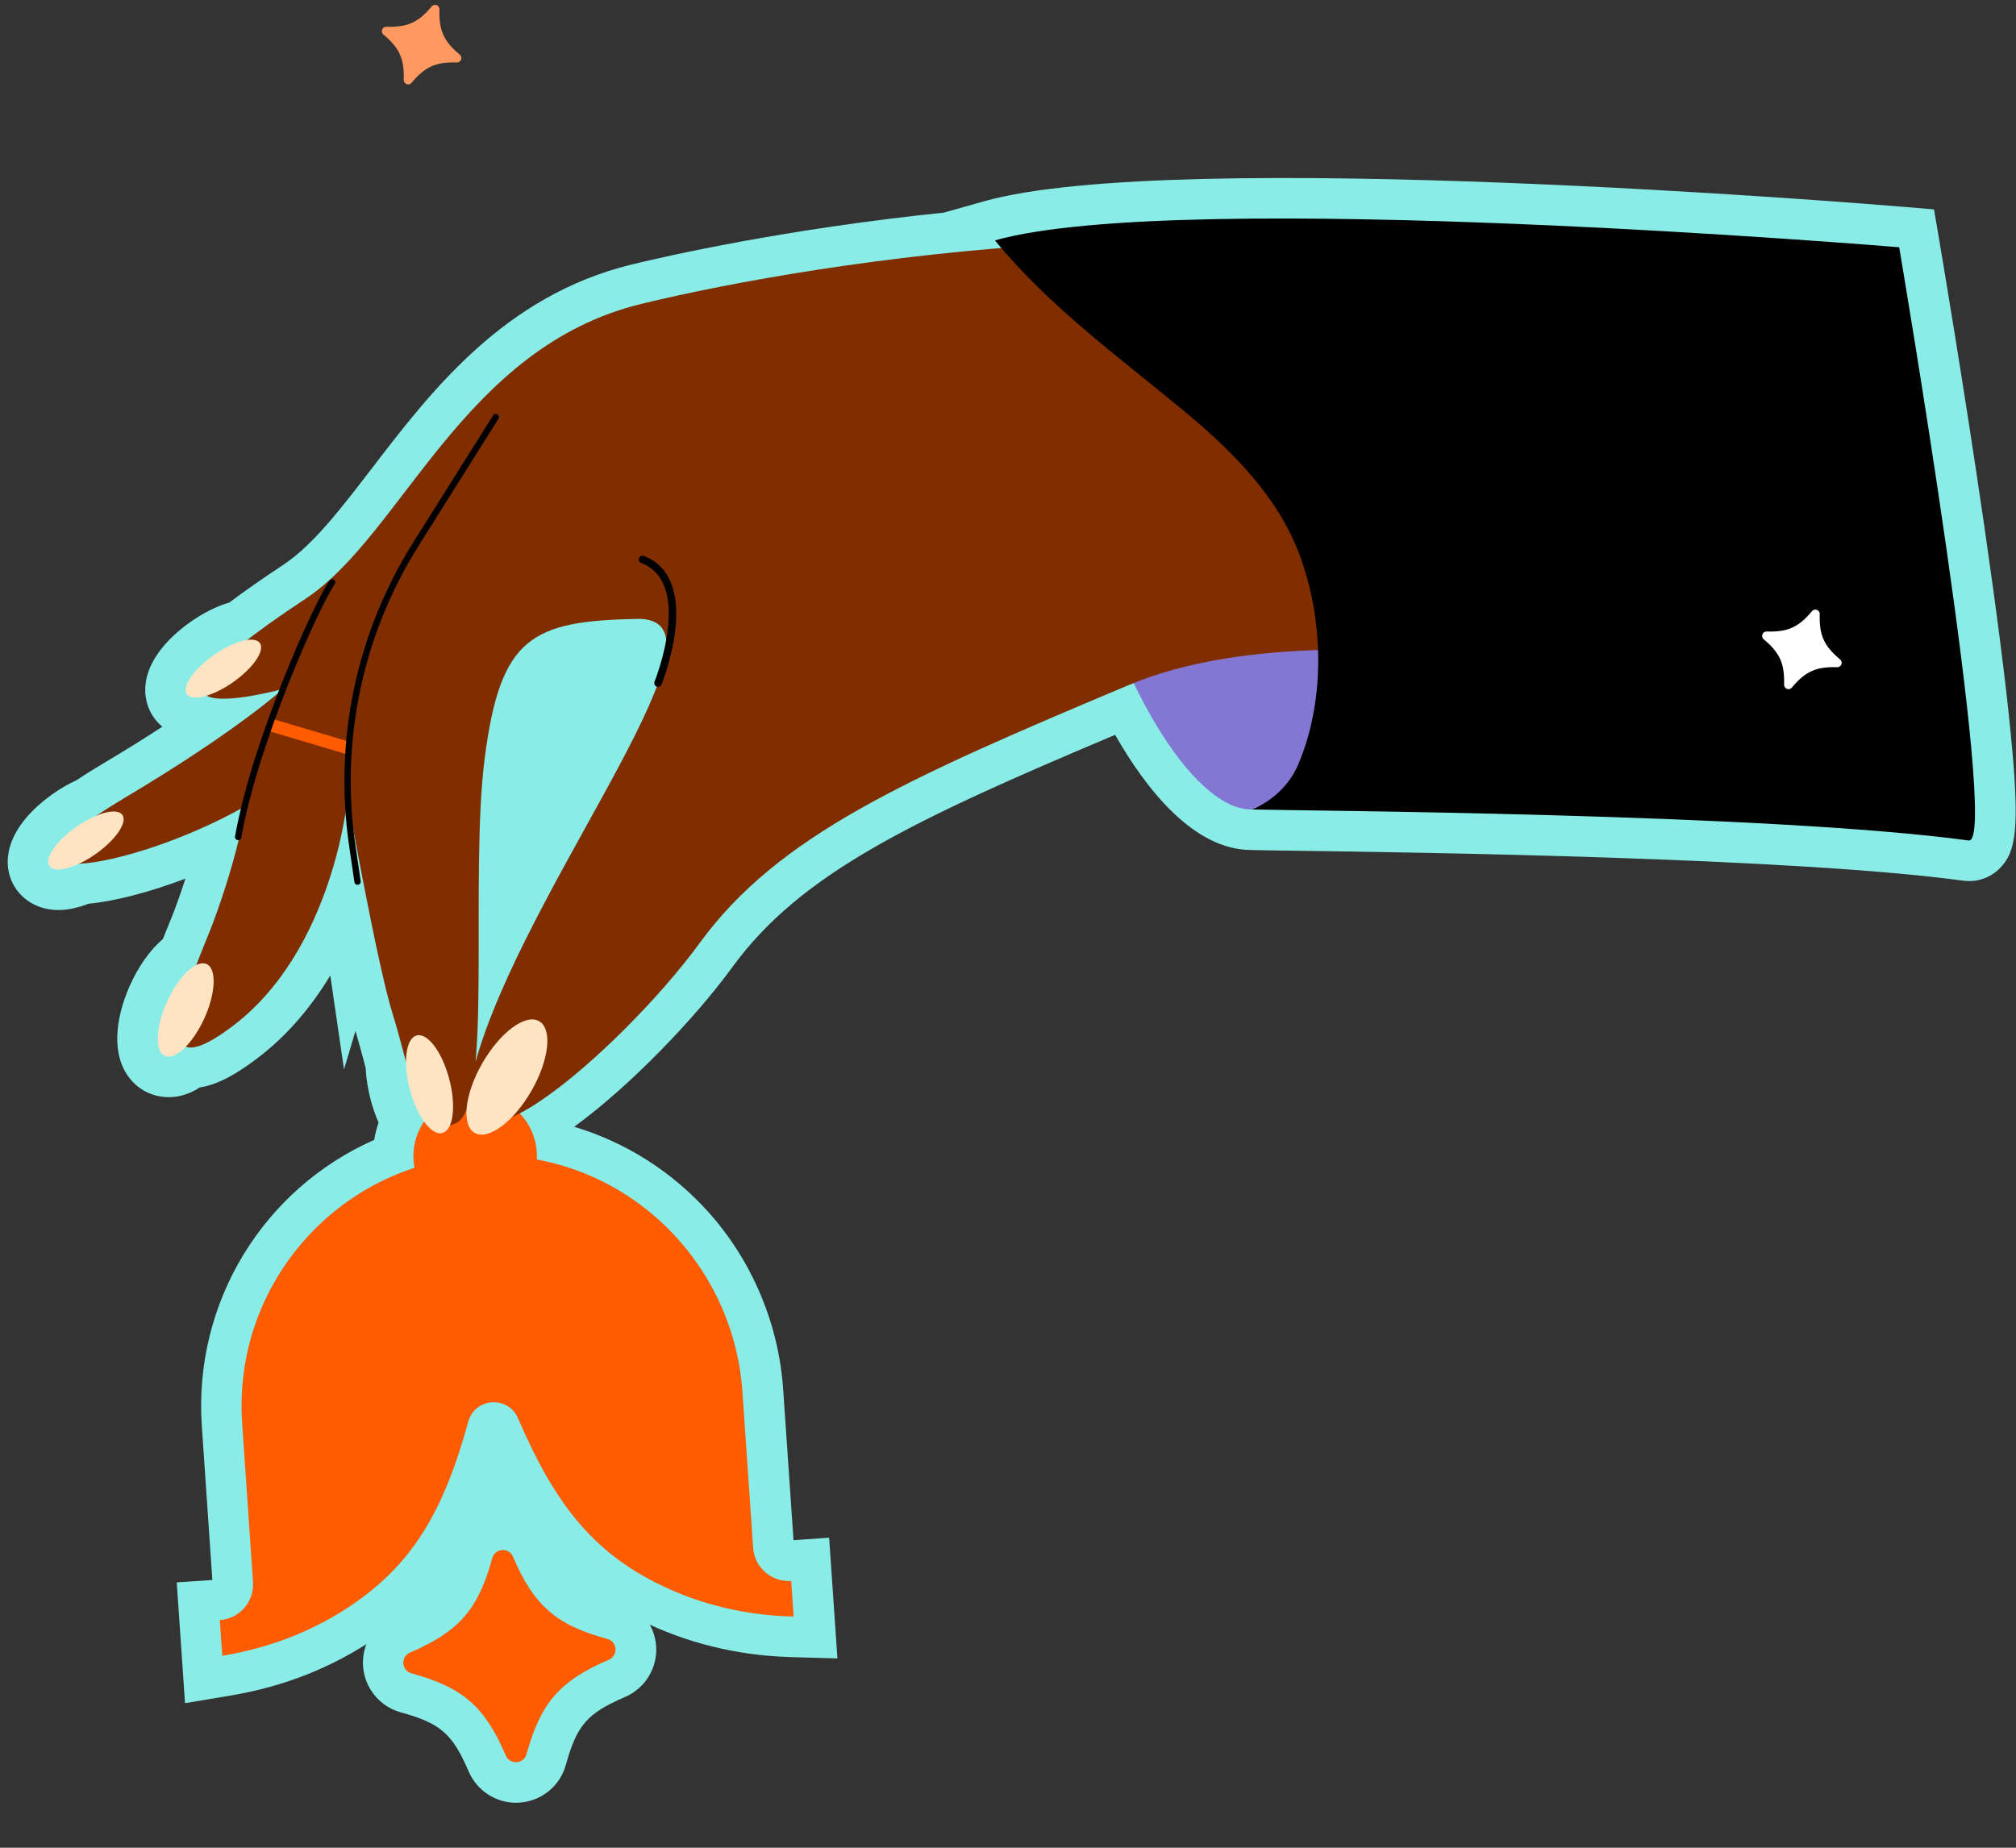 <svg width="36" height="33" viewBox="0 0 36 33" fill="none" xmlns="http://www.w3.org/2000/svg">
<rect x="0" y="0" width="36" height="33" fill="#333333" stroke="none"/>
<g clip-path="url(#clip0_1530_14412)">
<path d="M5.522 25.898L7.529 29.578L10.497 29.161L11.742 27.165L9.773 23.956H6.479L5.522 25.898Z" fill="#8AECE7"/>
<path d="M14.174 8.844L6.818 13.994L7.707 17.907L10.142 17.414L13.257 9.991L14.174 8.844Z" fill="#8AECE7"/>
<path d="M9.216 32.197C8.85 32.197 8.515 31.978 8.369 31.638C8.08 30.964 7.866 30.777 7.159 30.583C6.781 30.479 6.51 30.147 6.483 29.757C6.456 29.367 6.68 29.001 7.04 28.847C7.714 28.558 7.901 28.343 8.095 27.637C8.199 27.259 8.531 26.988 8.921 26.961C9.312 26.934 9.677 27.158 9.831 27.518C10.12 28.191 10.335 28.379 11.041 28.573C11.419 28.677 11.69 29.009 11.717 29.398C11.744 29.788 11.52 30.154 11.161 30.308C10.487 30.597 10.3 30.812 10.105 31.519C10.002 31.896 9.67 32.167 9.28 32.194C9.259 32.196 9.237 32.197 9.217 32.197L9.216 32.197ZM8.571 29.614C8.786 29.751 8.972 29.912 9.136 30.107C9.273 29.892 9.434 29.706 9.629 29.542C9.413 29.405 9.228 29.244 9.064 29.049C8.927 29.265 8.765 29.45 8.571 29.614ZM10.657 29.97C10.657 29.97 10.657 29.97 10.657 29.97C10.657 29.97 10.657 29.97 10.657 29.97Z" fill="#8AECE7"/>
<path d="M3.304 30.417L3.156 28.261L3.792 28.218L3.604 25.468C3.453 23.265 4.699 21.235 6.682 20.358C6.699 20.253 6.725 20.15 6.76 20.05C6.706 19.926 6.66 19.793 6.622 19.654C6.57 19.457 6.538 19.258 6.529 19.071C6.511 19.001 6.492 18.932 6.473 18.862C6.43 18.702 6.389 18.549 6.348 18.412L6.143 19.101L5.898 17.421C5.568 17.968 5.136 18.496 4.571 18.919C4.263 19.149 3.92 19.368 3.569 19.421C3.164 19.683 2.814 19.589 2.664 19.525C2.441 19.431 2.267 19.247 2.174 19.01C1.969 18.486 2.208 17.848 2.321 17.597C2.475 17.254 2.681 16.966 2.908 16.771C2.948 16.67 2.987 16.576 3.02 16.494C3.061 16.394 3.096 16.307 3.117 16.25C3.191 16.054 3.255 15.867 3.312 15.692C2.677 15.932 2.056 16.096 1.582 16.14C0.792 16.448 0.407 16.04 0.304 15.901C0.166 15.716 0.111 15.482 0.15 15.243C0.229 14.748 0.679 14.365 0.941 14.181C1.081 14.082 1.224 13.999 1.369 13.933C1.518 13.833 1.686 13.728 1.868 13.62C2.258 13.388 2.601 13.174 2.899 12.979C2.836 12.926 2.79 12.873 2.76 12.832C2.622 12.646 2.567 12.412 2.605 12.173C2.685 11.679 3.135 11.296 3.396 11.111C3.627 10.948 3.869 10.827 4.097 10.76C4.364 10.559 4.686 10.334 5.058 10.088C5.35 9.896 5.637 9.605 5.927 9.265L6.038 9.132C6.239 8.889 6.442 8.624 6.649 8.354C7.699 6.984 9.005 5.278 11.28 4.724C11.909 4.571 14.025 4.089 16.856 3.797L17.573 3.595C21.012 2.626 33.449 3.649 33.976 3.693L34.536 3.74L34.63 4.294C34.635 4.32 35.067 6.864 35.439 9.431C35.658 10.945 35.815 12.173 35.904 13.08C36.073 14.797 36.002 15.207 35.718 15.5C35.545 15.678 35.305 15.762 35.06 15.729C32.018 15.317 25.338 15.225 23.143 15.194C22.745 15.189 22.478 15.185 22.35 15.181H22.347C21.308 15.181 20.455 14.075 19.913 13.124C16.295 14.651 14.303 15.593 13.079 17.271C12.411 18.189 11.248 19.401 10.253 20.124C11.17 20.397 12.009 20.929 12.656 21.654C13.433 22.524 13.905 23.646 13.985 24.812L14.17 27.507L14.806 27.463L14.954 29.619L14.114 29.595C13.158 29.566 12.256 29.344 11.433 28.935C10.295 28.369 9.542 27.585 8.87 26.226C8.39 27.664 7.751 28.544 6.7 29.26C5.941 29.777 5.078 30.12 4.134 30.279L3.305 30.418L3.304 30.417ZM8.436 20.05L8.173 20.437C8.144 20.479 8.11 20.547 8.107 20.632C8.106 20.662 8.108 20.691 8.114 20.72L8.234 21.348L7.627 21.546C5.991 22.078 4.931 23.651 5.049 25.369L5.243 28.204C5.248 28.28 5.247 28.354 5.24 28.428C5.465 28.322 5.68 28.199 5.882 28.062C6.776 27.453 7.259 26.676 7.665 25.198C7.802 24.701 8.222 24.358 8.737 24.322C9.251 24.287 9.715 24.57 9.918 25.043C10.522 26.453 11.107 27.155 12.075 27.637C12.296 27.747 12.525 27.839 12.762 27.914C12.745 27.842 12.733 27.767 12.728 27.691L12.537 24.91C12.418 23.164 11.15 21.729 9.455 21.42L8.828 21.306L8.862 20.67C8.862 20.663 8.862 20.656 8.863 20.649C8.863 20.523 8.806 20.436 8.758 20.385L8.435 20.05L8.436 20.05ZM7.975 18.941V18.965C7.975 19.056 7.991 19.167 8.021 19.279C8.063 19.435 8.121 19.551 8.162 19.607L8.185 19.641L8.945 19.243C9 19.214 9.058 19.181 9.118 19.143L7.975 18.941ZM11.333 14.686C11.258 14.822 11.181 14.961 11.103 15.102C10.42 16.339 9.645 17.741 9.266 18.906C9.246 18.968 9.228 19.027 9.212 19.083C10.01 18.558 11.192 17.399 11.907 16.418C13.415 14.351 15.801 13.279 19.889 11.562C19.917 11.55 19.945 11.539 19.974 11.527L20.602 11.273L20.897 11.884C21.62 13.384 22.225 13.725 22.343 13.733H22.36L22.365 14.275L22.381 13.733C22.492 13.737 22.773 13.741 23.162 13.746C25.439 13.777 31.219 13.857 34.538 14.208C34.508 13.569 34.382 12.199 33.953 9.289C33.702 7.577 33.432 5.924 33.294 5.093C31.079 4.924 22.884 4.349 19.133 4.781L19.35 5.036L17.943 5.151C14.736 5.414 12.295 5.968 11.622 6.132C9.844 6.565 8.804 7.922 7.798 9.235C7.323 9.855 6.868 10.449 6.352 10.911L6.4 11.183L7.687 10.831L6.529 11.915L6.936 14.21L6.938 14.257L7.158 15.403C7.398 16.657 7.594 17.545 7.708 17.906C7.743 18.016 7.776 18.131 7.808 18.247C7.824 17.76 7.824 17.199 7.824 16.617C7.824 15.494 7.823 14.333 7.939 13.435C8.063 12.478 8.272 11.513 8.95 10.942C9.584 10.409 10.451 10.347 11.359 10.328C11.521 10.324 11.673 10.342 11.81 10.382L12.27 10.513L12.47 12.11L11.872 12.185L12.452 12.394C12.387 12.58 12.305 12.779 12.21 12.989L11.376 15.025L11.333 14.686ZM4.993 14.937L5.02 14.945C4.929 15.35 4.76 15.993 4.473 16.758C4.445 16.834 4.407 16.928 4.362 17.039C4.344 17.083 4.325 17.13 4.306 17.177C5.315 15.946 5.483 14.202 5.485 14.182L5.611 12.773L5.549 12.832C5.546 12.834 5.464 12.91 5.29 13.051L5.471 12.948L5.073 14.576C5.042 14.702 5.015 14.823 4.992 14.937H4.993ZM10.97 11.791C10.457 11.819 10.078 11.886 9.882 12.05C9.647 12.248 9.49 12.733 9.375 13.622C9.31 14.128 9.286 14.756 9.277 15.421C9.464 15.074 9.653 14.732 9.836 14.402C10.313 13.537 10.768 12.716 11.01 12.114L10.97 11.791V11.791ZM35.252 14.293C35.252 14.293 35.253 14.293 35.253 14.293C35.253 14.293 35.252 14.293 35.252 14.293Z" fill="#8AECE7"/>
<path d="M9.587 20.684C9.608 19.984 8.988 19.444 8.298 19.561C7.786 19.647 7.399 20.092 7.383 20.61C7.362 21.31 7.981 21.851 8.672 21.734C9.183 21.648 9.571 21.203 9.587 20.684Z" fill="#FF5B00"/>
<path d="M10.846 29.272C9.928 29.02 9.536 28.678 9.161 27.804C9.088 27.631 8.84 27.648 8.79 27.829C8.538 28.747 8.197 29.139 7.322 29.514C7.15 29.587 7.167 29.835 7.348 29.885C8.265 30.137 8.657 30.478 9.032 31.353C9.106 31.525 9.354 31.508 9.403 31.327C9.656 30.41 9.997 30.018 10.871 29.643C11.044 29.569 11.027 29.321 10.846 29.271" fill="#FF5B00"/>
<path d="M13.449 27.642L13.258 24.862C13.093 22.446 11.058 20.556 8.638 20.64C6.096 20.728 4.152 22.902 4.324 25.419L4.518 28.255C4.542 28.606 4.277 28.911 3.925 28.934L3.969 29.571L4.01 29.564C4.824 29.427 5.605 29.126 6.288 28.661C7.368 27.925 7.922 26.993 8.362 25.39C8.479 24.961 9.075 24.92 9.25 25.329C9.905 26.856 10.581 27.705 11.751 28.286C12.49 28.654 13.305 28.846 14.131 28.87L14.172 28.872L14.128 28.235C13.777 28.259 13.472 27.994 13.448 27.642" fill="#FF5B00"/>
<path d="M24.134 8.815C24.882 11.653 23.514 14.174 22.519 14.435C21.524 14.697 20.111 12.609 19.364 9.771C18.616 6.933 18.817 4.42 19.812 4.158C20.807 3.896 23.387 5.977 24.134 8.815Z" fill="#8477D4"/>
<path d="M31.991 12.793C31.991 12.793 24.19 10.541 20.169 12.23C16.148 13.918 13.89 14.927 12.492 16.845C11.094 18.763 7.538 21.879 8.577 18.683C9.616 15.487 13.251 11.012 11.373 11.053C9.496 11.093 8.937 11.372 8.657 13.53C8.378 15.687 8.81 19.73 8.148 20.059C7.486 20.388 7.295 19.001 7.017 18.127C6.739 17.251 6.206 14.248 6.206 14.248C6.206 14.248 5.962 16.975 4.136 18.34C2.386 19.648 3.57 17.106 3.795 16.505C4.254 15.281 4.392 14.392 4.392 14.392C2.269 15.603 -0.695 15.989 2.237 14.243C4.253 13.042 5.054 12.304 5.054 12.304C5.054 12.304 1.57 13.263 5.456 10.694C7.188 9.549 8.26 6.206 11.45 5.428C14.639 4.651 22.533 3.424 28.013 5.224C33.493 7.024 31.991 12.793 31.991 12.793" fill="#802E00"/>
<path d="M11.75 12.2C11.75 12.2 12.487 10.386 11.474 9.991" stroke="black" stroke-width="0.134" stroke-linecap="round" stroke-linejoin="round"/>
<path d="M8.48 20.235C8.724 20.369 9.178 20.029 9.493 19.477C9.809 18.925 9.867 18.369 9.623 18.236C9.379 18.102 8.925 18.442 8.61 18.994C8.294 19.546 8.236 20.102 8.48 20.235" fill="#FFE4C4"/>
<path d="M7.903 20.234C8.097 20.178 8.149 19.743 8.02 19.263C7.892 18.782 7.631 18.438 7.438 18.494C7.244 18.55 7.192 18.985 7.32 19.466C7.449 19.946 7.71 20.291 7.904 20.234" fill="#FFE4C4"/>
<path d="M2.947 18.859C3.132 18.938 3.448 18.634 3.652 18.18C3.856 17.726 3.871 17.294 3.685 17.216C3.5 17.137 3.185 17.441 2.981 17.895C2.777 18.349 2.762 18.781 2.947 18.859Z" fill="#FFE4C4"/>
<path d="M3.339 12.4C3.437 12.533 3.807 12.434 4.166 12.181C4.525 11.927 4.737 11.615 4.639 11.483C4.541 11.351 4.171 11.449 3.812 11.703C3.453 11.956 3.242 12.268 3.339 12.4Z" fill="#FFE4C4"/>
<path d="M0.885 15.47C0.983 15.602 1.353 15.503 1.712 15.25C2.07 14.996 2.282 14.684 2.184 14.552C2.086 14.42 1.716 14.518 1.358 14.772C0.998 15.025 0.787 15.338 0.885 15.47Z" fill="#FFE4C4"/>
<path d="M35.156 15.011C31.545 14.522 23.163 14.481 22.358 14.457C22.362 14.457 22.379 14.449 22.404 14.438C22.744 14.279 23.029 14.01 23.177 13.665C23.676 12.511 23.639 11.04 23.194 9.877C22.81 8.871 22.023 8.073 21.195 7.384C20.01 6.396 18.746 5.491 17.767 4.293C21.12 3.348 33.914 4.416 33.914 4.416C33.914 4.416 35.729 15.089 35.156 15.011" fill="black"/>
<path d="M6.229 13.363L4.816 12.943" stroke="#FF5B00" stroke-width="0.227" stroke-miterlimit="10"/>
<path d="M6.385 15.746L6.29 15.098C6.017 13.228 6.419 11.321 7.425 9.721L8.853 7.449" stroke="black" stroke-width="0.113" stroke-linecap="round" stroke-linejoin="round"/>
<path d="M4.253 14.948C4.554 13.248 5.641 10.821 5.931 10.401" stroke="black" stroke-width="0.113" stroke-linecap="round" stroke-linejoin="round"/>
<path d="M8.211 0.977C7.922 0.734 7.837 0.545 7.847 0.167C7.849 0.093 7.757 0.058 7.709 0.115C7.466 0.404 7.277 0.488 6.899 0.478C6.825 0.476 6.79 0.569 6.847 0.617C7.136 0.86 7.22 1.049 7.21 1.426C7.208 1.501 7.301 1.536 7.349 1.479C7.592 1.19 7.781 1.105 8.158 1.115C8.233 1.117 8.268 1.025 8.211 0.977Z" fill="#FF9960"/>
<path d="M32.859 11.778C32.57 11.534 32.485 11.346 32.495 10.968C32.498 10.894 32.405 10.858 32.357 10.915C32.114 11.205 31.925 11.289 31.547 11.279C31.473 11.277 31.438 11.37 31.495 11.417C31.784 11.661 31.869 11.849 31.859 12.227C31.857 12.301 31.949 12.337 31.997 12.28C32.241 11.99 32.429 11.905 32.807 11.916C32.881 11.918 32.916 11.825 32.859 11.778Z" fill="white"/>
</g>
<defs>
<clipPath id="clip0_1530_14412">
<rect width="36" height="32.221" fill="white"/>
</clipPath>
</defs>
</svg>
